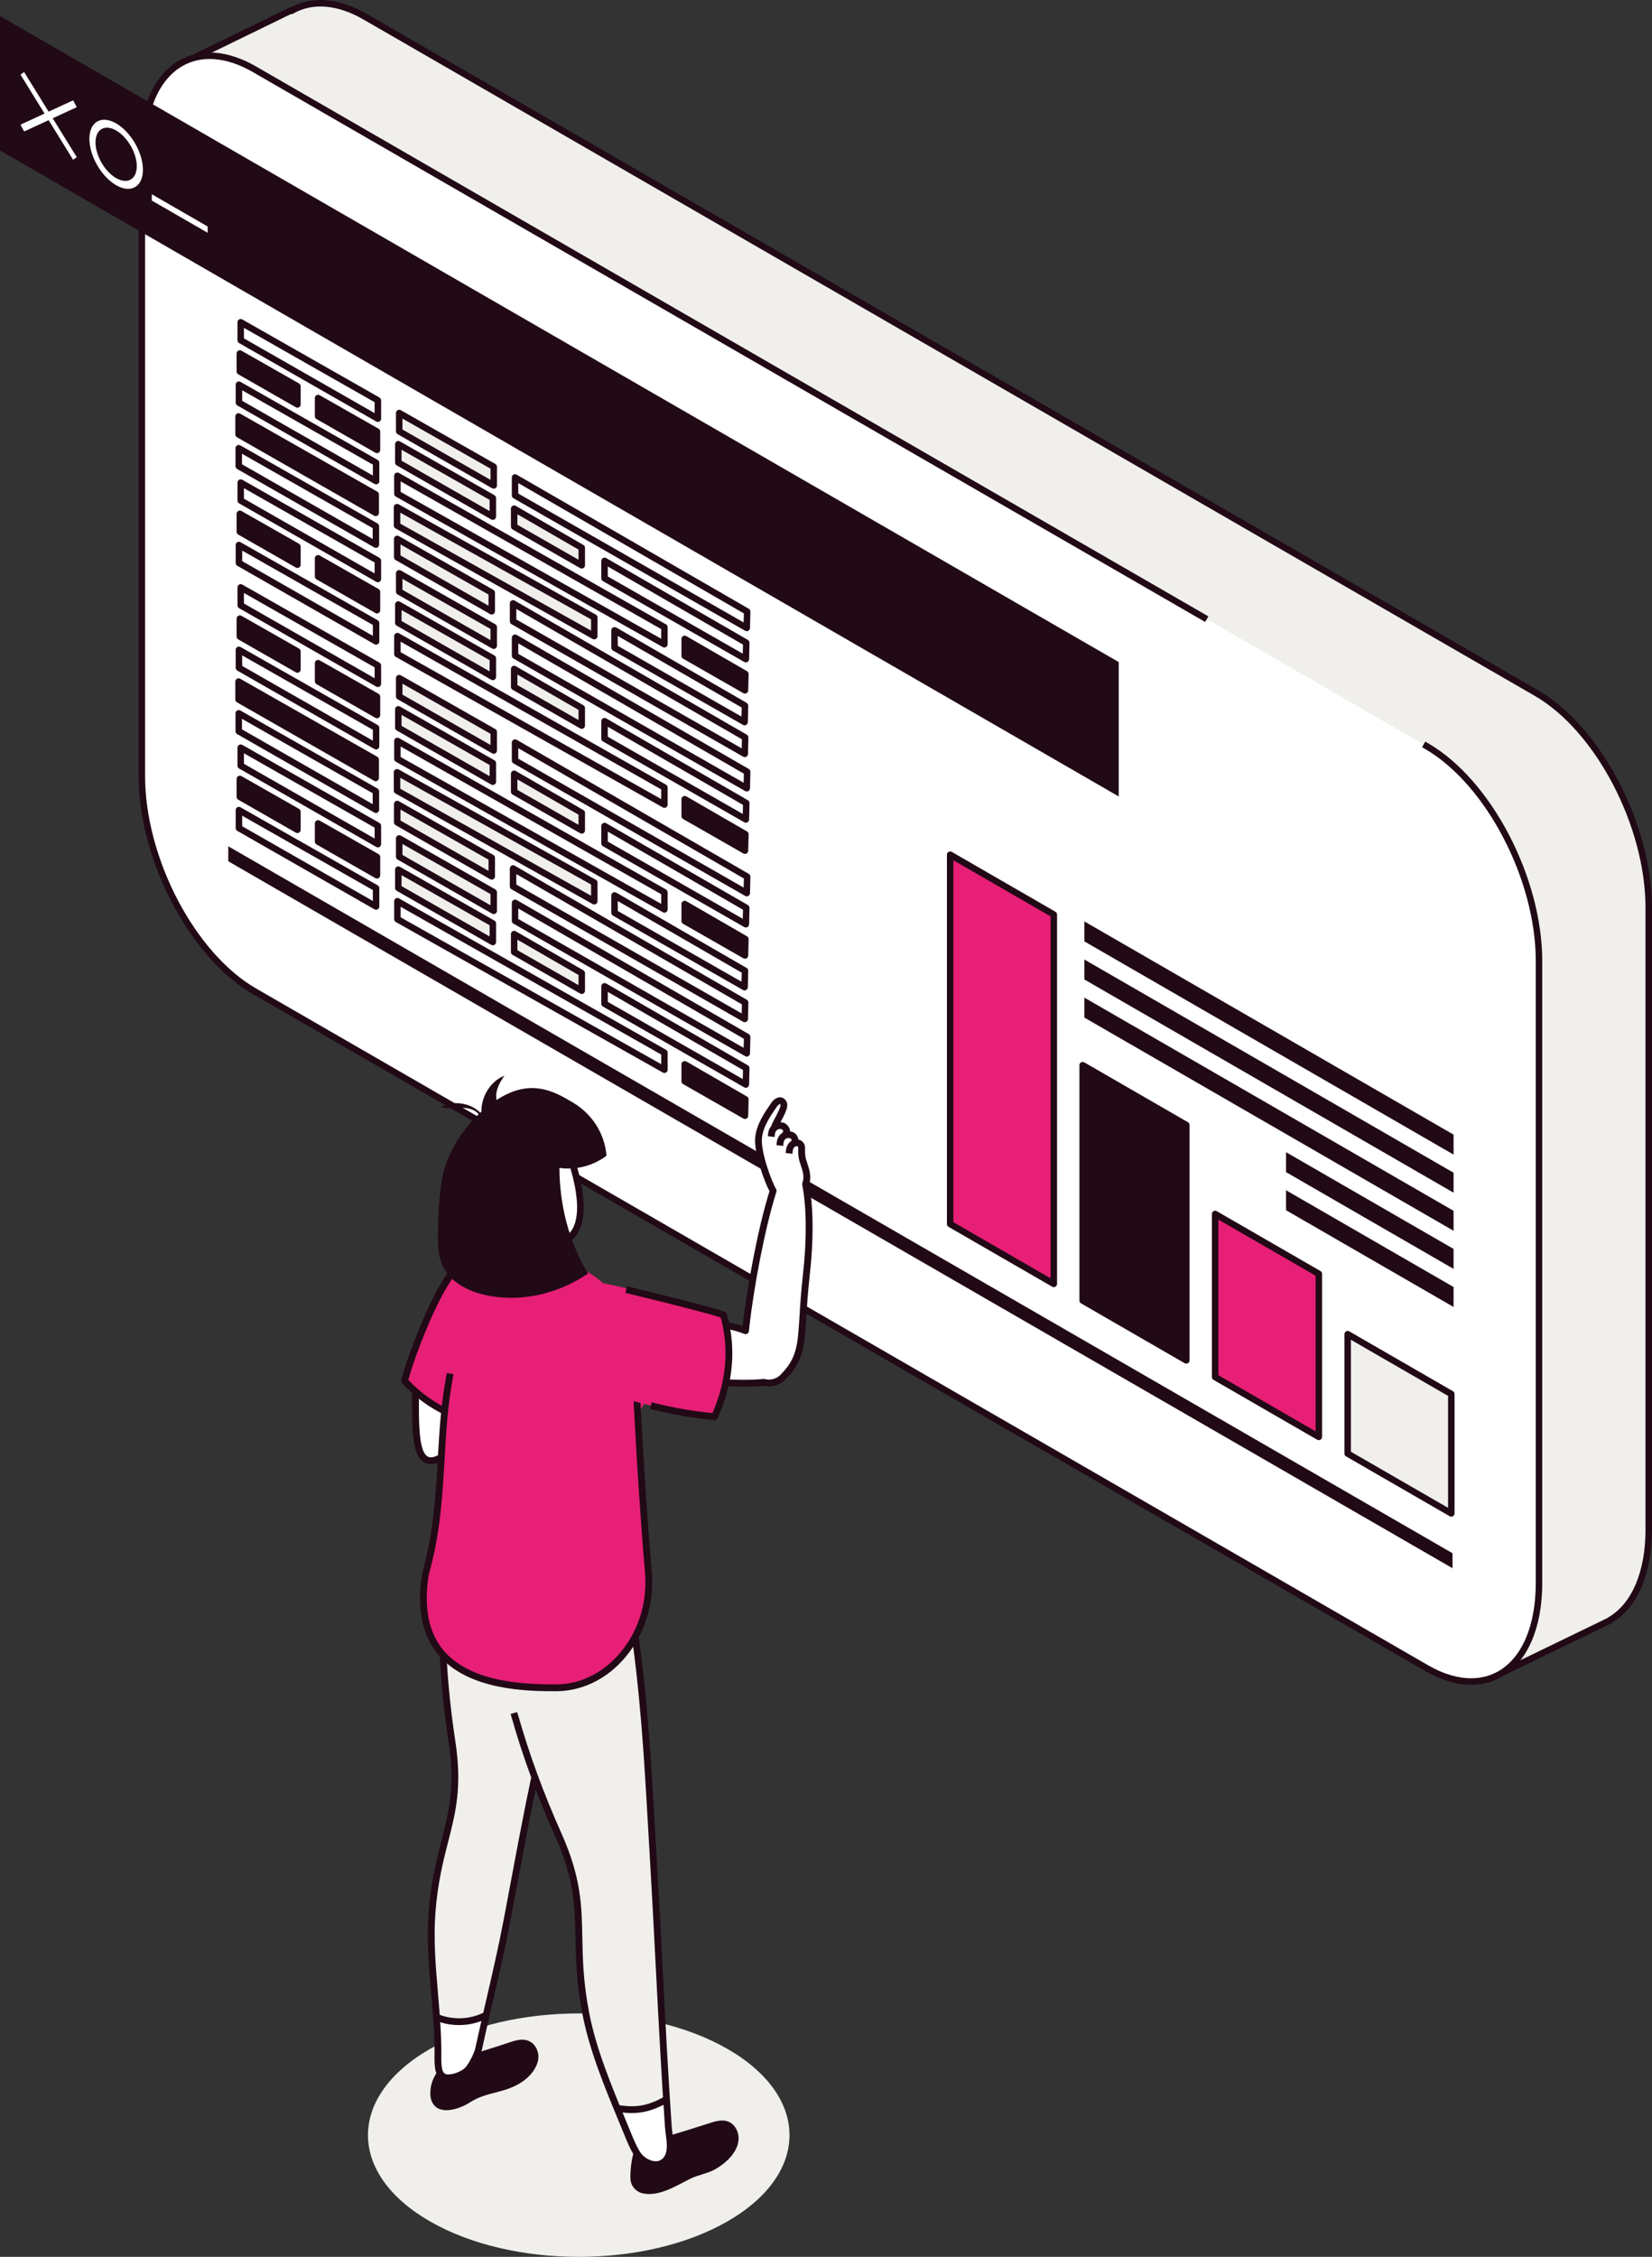 <svg xmlns="http://www.w3.org/2000/svg" id="Capa_2" viewBox="0 0 732.11 1000"><rect x="0" y="0" width="732.11" height="1000" fill="#333333" stroke="none"/><defs><style>.cls-1{fill:#e81f76;}.cls-1,.cls-2,.cls-3,.cls-4{stroke-width:0px;}.cls-2{fill:#fff;}.cls-3{fill:#f0efeb;}.cls-4{fill:#210915;}</style></defs><g id="Capa_1-2"><path class="cls-3" d="M681.29,307.29L161.86,7.4c-12.51-7.23-23.94-7.66-32.7-2.57l.11-.35-46.81,22.82,29.52,19.27v274.1c0,36.72,22.32,79.38,49.87,95.28l508.31,293.47-9.96,35.16,53.78-26.07-.1-.06c10.56-6.09,17.26-20.22,17.26-40.31v-275.56c0-36.72-22.33-79.38-49.87-95.28Z"></path><path class="cls-4" d="M681.56,305.82L162.52,6.15c-12.04-6.95-23.75-8.04-33.13-3.1-.26-.02-.53.02-.77.14l-46.77,22.8c-.46.23-.77.68-.8,1.2-.03.51.22,1.01.65,1.29l28.85,18.83v273.11c0,37.09,22.68,80.36,50.55,96.45l506.97,292.7-9.66,34.06c-.15.54.03,1.13.46,1.49.26.22.59.34.92.34.21,0,.42-.05.62-.14l53.74-26.05c.18-.09.34-.22.46-.38,11.13-6.72,17.5-21.72,17.5-41.26v-275.36c0-37.09-22.67-80.36-50.55-96.45ZM729.24,677.62c0,18.76-6.02,32.99-16.53,39.04-.11.07-.22.15-.3.25l-50.38,24.42,9.09-32.06c.18-.63-.09-1.3-.66-1.63L162.52,414.38c-27.08-15.63-49.11-57.79-49.11-93.97V46.53c0-.48-.25-.93-.65-1.2l-27.38-17.88,43.51-21.21c.32.05.67,0,.96-.17,8.6-5.01,19.7-4.1,31.23,2.57l519.04,299.67c27.08,15.63,49.11,57.79,49.11,93.97v275.36Z"></path><path class="cls-2" d="M632.16,330.56L112.73,30.67c-27.54-15.9-49.87.98-49.87,37.7v275.56c0,36.72,22.33,79.38,49.87,95.28l519.43,299.89c27.54,15.9,49.87-.98,49.87-37.7v-275.56c0-36.72-22.33-79.38-49.87-95.28Z"></path><path class="cls-4" d="M632.88,329.32l-1.24-.72-1.43,2.48,1.24.72c27.1,15.65,49.15,57.83,49.15,94.04v275.56c0,18.78-6.02,33.03-16.53,39.09-8.59,4.96-19.67,4.03-31.2-2.63L113.45,437.97c-27.11-15.65-49.15-57.83-49.15-94.04V68.37c0-18.78,6.02-33.03,16.52-39.09,8.58-4.96,19.67-4.03,31.2,2.63l420.82,242.96,1.24.72,1.43-2.48L113.45,29.43c-12.46-7.19-24.55-8.13-34.07-2.63-11.41,6.59-17.95,21.74-17.95,41.57v275.56c0,37.12,22.69,80.42,50.59,96.52l519.43,299.89c7.1,4.1,14.08,6.17,20.54,6.17,4.86,0,9.43-1.17,13.52-3.53,11.41-6.59,17.96-21.74,17.96-41.57v-275.56c0-37.12-22.69-80.42-50.59-96.52Z"></path><polygon class="cls-4" points="101.17 381.63 643.71 694.87 643.71 688.23 101.17 374.99 101.17 381.63"></polygon><polygon class="cls-1" points="421.08 542.37 467.01 568.88 467.01 405.22 421.08 378.7 421.08 542.37"></polygon><polygon class="cls-4" points="479.8 576.27 525.73 602.79 525.73 498.49 479.8 471.97 479.8 576.27"></polygon><polygon class="cls-1" points="538.52 610.17 584.45 636.69 584.45 564.44 538.52 537.91 538.52 610.17"></polygon><polygon class="cls-3" points="597.24 644.07 643.17 670.59 643.17 617.68 597.24 591.16 597.24 644.07"></polygon><path class="cls-4" d="M421.79,377.46c-.44-.25-.99-.25-1.43,0-.44.26-.72.73-.72,1.24v163.67c0,.51.27.98.72,1.24l45.93,26.52c.22.13.47.19.72.19s.5-.06.72-.19c.44-.25.72-.73.72-1.24v-163.66c0-.51-.27-.99-.72-1.24l-45.93-26.52ZM465.58,566.4l-43.07-24.86v-160.36l43.07,24.86v160.35Z"></path><path class="cls-4" d="M480.51,470.73c-.44-.25-.99-.25-1.43,0-.44.26-.72.73-.72,1.24v104.3c0,.51.27.99.72,1.24l45.93,26.52c.22.13.47.19.72.19s.5-.07.72-.19c.44-.25.72-.73.72-1.24v-104.3c0-.51-.27-.99-.72-1.24l-45.93-26.52ZM524.3,600.31l-43.07-24.86v-100.99l43.07,24.86v100.99Z"></path><path class="cls-4" d="M539.23,536.67c-.44-.26-.99-.26-1.43,0-.44.25-.72.73-.72,1.24v72.26c0,.51.27.98.72,1.24l45.93,26.52c.22.13.47.19.72.19s.5-.06.72-.19c.44-.26.72-.73.72-1.24v-72.26c0-.51-.27-.99-.72-1.24l-45.93-26.52ZM583.02,634.21l-43.07-24.86v-68.95l43.07,24.86v68.95Z"></path><path class="cls-4" d="M597.95,589.92c-.44-.25-.99-.25-1.43,0-.44.26-.72.73-.72,1.24v52.91c0,.51.27.99.72,1.24l45.93,26.52c.22.13.47.19.72.19s.5-.06.72-.19c.44-.25.72-.73.72-1.24v-52.91c0-.51-.27-.99-.72-1.24l-45.93-26.52ZM641.74,668.11l-43.07-24.86v-49.6l43.07,24.86v49.6Z"></path><polygon class="cls-4" points="480.57 417.13 644.17 511.59 644.17 502.75 480.57 408.29 480.57 417.13"></polygon><polygon class="cls-4" points="480.57 434.01 644.17 528.47 644.17 519.63 480.57 425.17 480.57 434.01"></polygon><polygon class="cls-4" points="480.57 450.89 644.17 545.35 644.17 536.51 480.57 442.05 480.57 450.89"></polygon><polygon class="cls-4" points="569.93 519.36 644.17 562.23 644.17 553.39 569.93 510.53 569.93 519.36"></polygon><polygon class="cls-4" points="569.93 536.24 644.17 579.11 644.17 570.27 569.93 527.4 569.93 536.24"></polygon><polygon class="cls-4" points="0 66.66 495.78 352.9 495.78 293.36 0 7.12 0 66.66"></polygon><polygon class="cls-2" points="9.07 55.24 10.69 58.26 34.03 47.48 32.4 44.46 9.07 55.24"></polygon><polygon class="cls-2" points="9.07 33.07 32.4 70.79 34.03 69.65 10.69 31.92 9.07 33.07"></polygon><path class="cls-2" d="M51.47,54.67c-6.54-3.78-11.86-.71-11.86,6.85s5.32,16.77,11.86,20.55c6.54,3.77,11.87.7,11.87-6.85s-5.32-16.77-11.87-20.55ZM51.47,78.92c-5.04-2.91-9.14-10.01-9.14-15.83s4.1-8.18,9.14-5.28c5.04,2.91,9.14,10.01,9.14,15.83s-4.1,8.18-9.14,5.27Z"></path><polygon class="cls-2" points="67.27 88.87 92.04 103.16 92.04 100.36 67.27 86.06 67.27 88.87"></polygon><polygon class="cls-2" points="228.25 219.52 330.94 278.24 331.12 270.97 228.25 211.56 228.25 219.52"></polygon><polygon class="cls-3" points="176.91 191.14 218.81 215.1 218.81 206.84 176.91 183 176.91 191.14"></polygon><polygon class="cls-2" points="106.68 150.77 167.47 185.53 167.47 177.39 106.68 142.8 106.68 150.77"></polygon><polygon class="cls-2" points="267.92 256.26 330.54 292.07 330.72 284.8 267.92 248.52 267.92 256.26"></polygon><polygon class="cls-3" points="227.86 233.35 257.83 250.49 257.83 242.69 227.86 225.39 227.86 233.35"></polygon><polygon class="cls-3" points="176.51 204.97 218.42 228.93 218.42 220.66 176.51 196.82 176.51 204.97"></polygon><polygon class="cls-4" points="140.96 184.43 167.07 199.36 167.07 191.22 140.96 176.36 140.96 184.43"></polygon><polygon class="cls-4" points="106.29 164.6 131.81 179.2 131.81 171.16 106.29 156.63 106.29 164.6"></polygon><polygon class="cls-4" points="303.42 290.62 330.15 305.9 330.32 298.62 303.42 283.09 303.42 290.62"></polygon><polygon class="cls-2" points="176.12 218.79 294.46 285.49 294.46 277.91 176.12 210.83 176.12 218.79"></polygon><polygon class="cls-2" points="105.89 178.43 166.68 213.19 166.68 205.05 105.89 170.46 105.89 178.43"></polygon><polygon class="cls-3" points="175.96 232.86 263.38 281.87 263.38 273.61 175.96 224.71 175.96 232.86"></polygon><polygon class="cls-4" points="105.73 192.49 166.52 227.25 166.52 219.11 105.73 184.52 105.73 192.49"></polygon><polygon class="cls-2" points="272.34 287 329.99 319.96 330.16 312.69 272.34 279.29 272.34 287"></polygon><polygon class="cls-2" points="227.38 275.31 330.06 334.03 330.24 326.75 227.38 267.34 227.38 275.31"></polygon><polygon class="cls-3" points="176.03 246.92 217.93 270.88 217.93 262.62 176.03 238.78 176.03 246.92"></polygon><polygon class="cls-2" points="105.8 206.55 166.59 241.31 166.59 233.17 105.8 198.59 105.8 206.55"></polygon><polygon class="cls-2" points="228.25 290.55 330.94 349.27 331.12 342 228.25 282.58 228.25 290.55"></polygon><polygon class="cls-3" points="176.91 262.16 218.81 286.13 218.81 277.86 176.91 254.02 176.91 262.16"></polygon><polygon class="cls-2" points="106.68 221.8 167.47 256.56 167.47 248.42 106.68 213.83 106.68 221.8"></polygon><polygon class="cls-2" points="267.92 327.29 330.54 363.1 330.72 355.82 267.92 319.55 267.92 327.29"></polygon><polygon class="cls-3" points="227.86 304.38 257.83 321.52 257.83 313.72 227.86 296.41 227.86 304.38"></polygon><polygon class="cls-3" points="176.51 275.99 218.42 299.95 218.42 291.69 176.51 267.85 176.51 275.99"></polygon><polygon class="cls-4" points="140.96 255.46 167.07 270.39 167.07 262.25 140.96 247.39 140.96 255.46"></polygon><polygon class="cls-4" points="106.29 235.63 131.81 250.22 131.81 242.18 106.29 227.66 106.29 235.63"></polygon><polygon class="cls-4" points="303.42 361.65 330.15 376.93 330.32 369.65 303.42 354.12 303.42 361.65"></polygon><polygon class="cls-2" points="176.12 289.82 294.46 356.52 294.46 348.94 176.12 281.85 176.12 289.82"></polygon><polygon class="cls-2" points="105.89 249.46 166.68 284.22 166.68 276.07 105.89 241.49 105.89 249.46"></polygon><path class="cls-4" d="M228.97,210.31c-.44-.25-.99-.25-1.43,0-.44.26-.72.73-.72,1.24v7.97c0,.51.27.99.72,1.25l102.69,58.72c.22.13.46.19.71.19s.48-.06.7-.18c.44-.25.71-.71.73-1.21l.18-7.27c.01-.53-.26-1.01-.71-1.28l-102.86-59.41ZM329.56,275.81l-99.88-57.11v-4.65l99.98,57.75-.1,4.02Z"></path><path class="cls-4" d="M219.52,205.59l-41.9-23.84c-.44-.25-.99-.25-1.43,0-.44.26-.71.73-.71,1.24v8.14c0,.51.27.99.72,1.25l41.9,23.96c.22.13.46.19.71.19s.5-.06.72-.19c.44-.26.71-.73.71-1.24v-8.26c0-.51-.28-.99-.73-1.25ZM217.38,212.63l-39.03-22.32v-4.85l39.03,22.21v4.96Z"></path><path class="cls-4" d="M168.17,176.14l-60.79-34.59c-.44-.25-.99-.25-1.43,0-.44.26-.71.73-.71,1.24v7.97c0,.51.27.99.72,1.25l60.79,34.76c.22.13.46.19.71.19s.49-.06.72-.19c.44-.26.71-.73.71-1.24v-8.14c0-.51-.28-.99-.73-1.25ZM166.03,183.06l-57.92-33.12v-4.67l57.92,32.95v4.84Z"></path><path class="cls-4" d="M268.63,247.28c-.44-.25-.99-.25-1.43,0-.44.26-.72.73-.72,1.24v7.74c0,.51.27.99.72,1.24l62.63,35.81c.22.13.46.19.71.19s.48-.06.7-.18c.44-.25.72-.71.73-1.21l.18-7.28c.01-.52-.26-1.01-.71-1.28l-62.81-36.27ZM329.17,289.64l-59.82-34.21v-4.42l59.92,34.61-.1,4.02Z"></path><path class="cls-4" d="M228.57,224.14c-.44-.25-.99-.25-1.43,0-.44.26-.72.73-.72,1.24v7.97c0,.51.27.99.72,1.24l29.97,17.14c.22.13.46.19.71.19s.49-.06.72-.19c.44-.26.71-.73.71-1.24v-7.79c0-.51-.27-.98-.72-1.24l-29.97-17.31ZM256.39,248.02l-27.1-15.5v-4.65l27.1,15.65v4.5Z"></path><path class="cls-4" d="M219.12,219.42l-41.9-23.84c-.44-.25-.99-.25-1.43,0-.44.26-.71.73-.71,1.24v8.14c0,.51.27.99.72,1.25l41.9,23.96c.22.13.46.19.71.19s.49-.06.72-.19c.44-.26.71-.73.71-1.24v-8.26c0-.51-.28-.99-.73-1.24ZM216.98,226.46l-39.03-22.32v-4.85l39.03,22.21v4.96Z"></path><path class="cls-4" d="M167.78,189.97l-26.11-14.85c-.44-.25-.99-.25-1.43,0-.44.26-.71.73-.71,1.24v8.07c0,.51.27.99.72,1.24l26.11,14.93c.22.13.46.19.71.19s.5-.06.72-.19c.44-.26.71-.73.71-1.24v-8.14c0-.51-.28-.99-.73-1.24ZM165.64,196.89l-23.24-13.29v-4.77l23.24,13.22v4.84Z"></path><path class="cls-4" d="M132.52,169.91l-25.52-14.52c-.44-.25-.99-.25-1.43,0-.44.26-.71.73-.71,1.24v7.97c0,.51.27.99.72,1.25l25.52,14.6c.22.13.46.19.71.19s.49-.06.72-.19c.44-.26.71-.73.71-1.24v-8.04c0-.51-.28-.99-.73-1.25ZM130.38,176.73l-22.66-12.96v-4.67l22.66,12.89v4.74Z"></path><path class="cls-4" d="M304.14,281.85c-.44-.25-.99-.25-1.43,0-.44.26-.71.73-.71,1.24v7.53c0,.51.27.99.72,1.24l26.72,15.28c.22.13.46.19.71.19s.48-.06.7-.18c.44-.25.71-.71.73-1.21l.18-7.27c.01-.53-.26-1.01-.72-1.28l-26.9-15.54ZM328.77,303.46l-23.91-13.68v-4.22l24.01,13.87-.1,4.02Z"></path><path class="cls-4" d="M295.16,276.66l-118.34-67.08c-.44-.25-.99-.25-1.43,0-.44.26-.71.73-.71,1.24v7.97c0,.52.28,1,.73,1.25l118.34,66.7c.22.12.46.18.7.18s.5-.07.72-.2c.44-.26.71-.73.71-1.24v-7.58c0-.52-.28-.99-.73-1.25ZM293.02,283.04l-115.47-65.08v-4.67l115.47,65.46v4.29Z"></path><path class="cls-4" d="M167.38,203.8l-60.79-34.59c-.44-.25-.99-.25-1.43,0-.44.26-.71.73-.71,1.24v7.97c0,.51.27.99.72,1.24l60.79,34.76c.22.13.46.19.71.19s.5-.06.72-.19c.44-.26.71-.73.71-1.24v-8.14c0-.51-.28-.99-.73-1.24ZM165.24,210.72l-57.92-33.12v-4.67l57.92,32.95v4.84Z"></path><path class="cls-4" d="M264.07,272.36l-87.42-48.9c-.45-.25-.99-.24-1.43.02-.44.26-.71.73-.71,1.24v8.14c0,.52.28,1,.73,1.25l87.42,49.02c.22.12.46.18.7.18s.5-.07.73-.2c.44-.26.71-.73.71-1.24v-8.26c0-.52-.28-1-.73-1.25ZM261.94,279.43l-84.55-47.41v-4.86l84.55,47.29v4.97Z"></path><path class="cls-4" d="M167.22,217.86l-60.79-34.58c-.44-.25-.99-.25-1.43,0-.44.26-.71.73-.71,1.24v7.97c0,.51.27.99.72,1.24l60.79,34.76c.22.13.46.19.71.19s.5-.07.72-.19c.44-.26.71-.73.71-1.24v-8.14c0-.52-.28-.99-.73-1.25ZM165.08,224.78l-57.92-33.12v-4.67l57.92,32.95v4.84Z"></path><path class="cls-4" d="M273.06,278.05c-.44-.25-.99-.25-1.43,0-.44.26-.72.73-.72,1.24v7.71c0,.51.27.99.72,1.24l57.64,32.96c.22.13.46.19.71.19s.48-.06.7-.19c.44-.25.71-.71.73-1.21l.18-7.28c.01-.53-.26-1.01-.71-1.28l-57.82-33.4ZM328.61,317.53l-54.84-31.36v-4.39l54.93,31.73-.1,4.02Z"></path><path class="cls-4" d="M228.09,266.1c-.44-.25-.99-.25-1.43,0-.44.26-.72.73-.72,1.24v7.97c0,.51.27.99.72,1.25l102.68,58.72c.22.13.47.19.71.19s.49-.06.7-.18c.44-.25.71-.71.73-1.21l.18-7.27c.01-.52-.26-1.01-.72-1.28l-102.86-59.41ZM328.69,331.59l-99.88-57.11v-4.65l99.98,57.74-.1,4.02Z"></path><path class="cls-4" d="M218.64,261.37l-41.9-23.84c-.44-.25-.99-.25-1.43,0-.44.26-.71.73-.71,1.24v8.14c0,.51.27.99.72,1.24l41.9,23.96c.22.13.47.19.71.19s.5-.06.72-.19c.44-.26.71-.73.71-1.24v-8.26c0-.51-.28-.99-.73-1.25ZM216.5,268.41l-39.03-22.32v-4.85l39.03,22.21v4.96Z"></path><path class="cls-4" d="M167.3,231.93l-60.79-34.58c-.44-.25-.99-.25-1.43,0-.44.26-.71.73-.71,1.24v7.97c0,.51.27.99.72,1.24l60.79,34.76c.22.13.46.19.71.19s.5-.06.72-.19c.44-.26.71-.73.71-1.24v-8.14c0-.51-.27-.99-.72-1.25ZM165.16,238.84l-57.92-33.12v-4.67l57.92,32.96v4.84Z"></path><path class="cls-4" d="M228.97,281.34c-.44-.25-.99-.25-1.43,0-.44.26-.72.73-.72,1.24v7.97c0,.51.27.99.72,1.24l102.69,58.72c.22.13.46.19.71.19s.48-.06.7-.19c.44-.25.71-.71.73-1.21l.18-7.28c.01-.52-.26-1.01-.71-1.28l-102.86-59.41ZM329.56,346.84l-99.88-57.12v-4.65l99.98,57.74-.1,4.02Z"></path><path class="cls-4" d="M219.52,276.62l-41.9-23.84c-.44-.25-.99-.25-1.43,0-.44.26-.71.73-.71,1.24v8.14c0,.51.27.99.72,1.24l41.9,23.96c.22.13.46.19.71.19s.5-.06.72-.19c.44-.26.71-.73.71-1.24v-8.26c0-.52-.28-.99-.73-1.25ZM217.38,283.66l-39.03-22.32v-4.85l39.03,22.21v4.96Z"></path><path class="cls-4" d="M168.17,247.17l-60.79-34.58c-.44-.25-.99-.25-1.43,0-.44.26-.71.73-.71,1.24v7.97c0,.51.27.99.72,1.24l60.79,34.76c.22.13.46.19.71.19s.49-.07.72-.19c.44-.26.71-.73.71-1.24v-8.14c0-.52-.28-.99-.73-1.25ZM166.03,254.09l-57.92-33.12v-4.67l57.92,32.95v4.84Z"></path><path class="cls-4" d="M268.63,318.31c-.44-.25-.99-.25-1.43,0-.44.26-.72.73-.72,1.24v7.74c0,.51.27.99.72,1.24l62.63,35.81c.22.13.46.19.71.19s.48-.06.7-.19c.44-.25.72-.71.73-1.21l.18-7.27c.01-.52-.26-1.01-.71-1.28l-62.81-36.27ZM329.17,360.66l-59.82-34.21v-4.42l59.92,34.61-.1,4.02Z"></path><path class="cls-4" d="M228.57,295.17c-.44-.25-.99-.25-1.43,0-.44.26-.72.73-.72,1.24v7.97c0,.51.27.99.72,1.24l29.97,17.14c.22.13.46.19.71.19s.49-.06.72-.19c.44-.26.71-.73.71-1.24v-7.79c0-.51-.27-.98-.72-1.24l-29.97-17.31ZM256.39,319.05l-27.1-15.5v-4.65l27.1,15.65v4.5Z"></path><path class="cls-4" d="M219.12,290.45l-41.9-23.84c-.44-.25-.99-.25-1.43,0-.44.26-.71.73-.71,1.24v8.14c0,.51.27.99.72,1.24l41.9,23.96c.22.13.46.19.71.19s.49-.06.72-.19c.44-.26.71-.73.71-1.24v-8.26c0-.52-.28-.99-.73-1.25ZM216.98,297.48l-39.03-22.32v-4.85l39.03,22.21v4.96Z"></path><path class="cls-4" d="M167.78,261l-26.11-14.86c-.44-.25-.99-.25-1.43,0-.44.26-.71.73-.71,1.24v8.07c0,.51.27.99.72,1.25l26.11,14.93c.22.13.46.19.71.19s.5-.07.72-.19c.44-.26.71-.73.71-1.24v-8.14c0-.52-.28-.99-.73-1.25ZM165.64,267.92l-23.24-13.29v-4.77l23.24,13.22v4.84Z"></path><path class="cls-4" d="M132.52,240.94l-25.52-14.52c-.44-.25-.99-.25-1.43,0-.44.26-.71.73-.71,1.24v7.97c0,.51.27.99.72,1.24l25.52,14.6c.22.13.46.19.71.19s.49-.06.72-.19c.44-.26.71-.73.71-1.24v-8.04c0-.51-.28-.99-.73-1.25ZM130.38,247.75l-22.66-12.96v-4.67l22.66,12.89v4.74Z"></path><path class="cls-4" d="M304.14,352.88c-.44-.26-.99-.26-1.43,0-.44.26-.71.73-.71,1.24v7.53c0,.51.27.99.72,1.24l26.72,15.28c.22.13.46.19.71.19s.48-.06.7-.19c.44-.25.71-.71.73-1.21l.18-7.28c.01-.53-.26-1.01-.72-1.28l-26.9-15.54ZM328.77,374.49l-23.91-13.68v-4.22l24.01,13.87-.1,4.02Z"></path><path class="cls-4" d="M295.16,347.69l-118.34-67.08c-.44-.25-.99-.25-1.43,0-.44.26-.71.73-.71,1.24v7.97c0,.52.28.99.73,1.25l118.34,66.7c.22.12.46.19.7.19s.5-.07.72-.2c.44-.26.71-.73.71-1.24v-7.58c0-.52-.28-.99-.73-1.25ZM293.02,354.07l-115.47-65.08v-4.67l115.47,65.46v4.29Z"></path><path class="cls-4" d="M167.38,274.83l-60.79-34.58c-.44-.25-.99-.25-1.43,0-.44.26-.71.73-.71,1.24v7.97c0,.51.27.99.72,1.24l60.79,34.76c.22.13.46.19.71.19s.5-.07.72-.19c.44-.26.71-.73.71-1.24v-8.14c0-.52-.28-.99-.73-1.25ZM165.24,281.75l-57.92-33.12v-4.67l57.92,32.95v4.84Z"></path><polygon class="cls-2" points="228.25 336.99 330.94 395.71 331.12 388.44 228.25 329.03 228.25 336.99"></polygon><polygon class="cls-3" points="176.91 308.61 218.81 332.57 218.81 324.31 176.91 300.47 176.91 308.61"></polygon><polygon class="cls-2" points="106.68 268.24 167.47 303 167.47 294.86 106.68 260.27 106.68 268.24"></polygon><polygon class="cls-2" points="267.92 373.73 330.54 409.54 330.72 402.27 267.92 365.99 267.92 373.73"></polygon><polygon class="cls-3" points="227.86 350.82 257.83 367.96 257.83 360.16 227.86 342.86 227.86 350.82"></polygon><polygon class="cls-3" points="176.51 322.44 218.42 346.4 218.42 338.13 176.51 314.29 176.51 322.44"></polygon><polygon class="cls-4" points="140.96 301.9 167.07 316.83 167.07 308.69 140.96 293.83 140.96 301.9"></polygon><polygon class="cls-4" points="106.29 282.07 131.81 296.67 131.81 288.63 106.29 274.1 106.29 282.07"></polygon><polygon class="cls-4" points="303.42 408.09 330.15 423.37 330.32 416.1 303.42 400.56 303.42 408.09"></polygon><polygon class="cls-2" points="176.12 336.26 294.46 402.96 294.46 395.38 176.12 328.3 176.12 336.26"></polygon><polygon class="cls-2" points="105.89 295.9 166.68 330.66 166.68 322.52 105.89 287.93 105.89 295.9"></polygon><polygon class="cls-3" points="175.96 350.33 263.38 399.34 263.38 391.08 175.96 342.19 175.96 350.33"></polygon><polygon class="cls-4" points="105.73 309.96 166.52 344.72 166.52 336.58 105.73 301.99 105.73 309.96"></polygon><polygon class="cls-2" points="272.34 404.47 329.99 437.43 330.16 430.16 272.34 396.76 272.34 404.47"></polygon><polygon class="cls-2" points="227.38 392.78 330.06 451.5 330.24 444.22 227.38 384.81 227.38 392.78"></polygon><polygon class="cls-3" points="176.03 364.39 217.93 388.35 217.93 380.09 176.03 356.25 176.03 364.39"></polygon><polygon class="cls-2" points="105.8 324.02 166.59 358.78 166.59 350.64 105.8 316.06 105.8 324.02"></polygon><polygon class="cls-2" points="228.25 408.02 330.94 466.74 331.12 459.47 228.25 400.05 228.25 408.02"></polygon><polygon class="cls-3" points="176.91 379.64 218.81 403.6 218.81 395.33 176.91 371.49 176.91 379.64"></polygon><polygon class="cls-2" points="106.68 339.27 167.47 374.03 167.47 365.89 106.68 331.3 106.68 339.27"></polygon><polygon class="cls-2" points="267.92 444.76 330.54 480.57 330.72 473.3 267.92 437.02 267.92 444.76"></polygon><polygon class="cls-3" points="227.86 421.85 257.83 438.99 257.83 431.19 227.86 413.88 227.86 421.85"></polygon><polygon class="cls-3" points="176.51 393.47 218.42 417.43 218.42 409.16 176.51 385.32 176.51 393.47"></polygon><polygon class="cls-4" points="140.96 372.93 167.07 387.86 167.07 379.72 140.96 364.86 140.96 372.93"></polygon><polygon class="cls-4" points="106.29 353.1 131.81 367.7 131.81 359.66 106.29 345.13 106.29 353.1"></polygon><polygon class="cls-4" points="303.42 479.12 330.15 494.4 330.32 487.12 303.42 471.59 303.42 479.12"></polygon><polygon class="cls-2" points="176.12 407.29 294.46 473.99 294.46 466.41 176.12 399.33 176.12 407.29"></polygon><polygon class="cls-2" points="105.89 366.93 166.68 401.69 166.68 393.54 105.89 358.96 105.89 366.93"></polygon><path class="cls-4" d="M228.97,327.79c-.44-.25-.99-.25-1.43,0-.44.26-.72.73-.72,1.24v7.97c0,.51.27.99.72,1.25l102.69,58.72c.22.13.46.19.71.19s.48-.06.7-.18c.44-.25.71-.71.73-1.21l.18-7.28c.01-.52-.26-1.01-.71-1.28l-102.86-59.41ZM329.56,393.28l-99.88-57.12v-4.65l99.98,57.74-.1,4.02Z"></path><path class="cls-4" d="M219.52,323.06l-41.9-23.84c-.44-.25-.99-.25-1.43,0-.44.26-.71.73-.71,1.24v8.14c0,.51.27.99.72,1.24l41.9,23.96c.22.13.46.19.71.19s.5-.06.72-.19c.44-.26.71-.73.71-1.24v-8.26c0-.52-.28-.99-.73-1.25ZM217.38,330.1l-39.03-22.32v-4.85l39.03,22.21v4.96Z"></path><path class="cls-4" d="M168.17,293.61l-60.79-34.58c-.44-.25-.99-.25-1.43,0-.44.26-.71.73-.71,1.24v7.97c0,.51.27.99.72,1.24l60.79,34.76c.22.13.46.19.71.19s.49-.06.72-.19c.44-.26.71-.73.71-1.24v-8.14c0-.52-.28-.99-.73-1.25ZM166.03,300.53l-57.92-33.12v-4.67l57.92,32.96v4.84Z"></path><path class="cls-4" d="M268.63,364.75c-.44-.25-.99-.25-1.43,0-.44.26-.72.73-.72,1.24v7.74c0,.51.27.99.72,1.24l62.63,35.81c.22.13.46.19.71.19s.48-.06.7-.18c.44-.25.72-.71.73-1.21l.18-7.27c.01-.52-.26-1.01-.71-1.28l-62.81-36.27ZM329.17,407.11l-59.82-34.21v-4.42l59.92,34.61-.1,4.02Z"></path><path class="cls-4" d="M228.57,341.61c-.44-.25-.99-.25-1.43,0-.44.26-.72.73-.72,1.24v7.97c0,.51.27.99.72,1.24l29.97,17.14c.22.13.46.19.71.19s.49-.07.72-.19c.44-.26.71-.73.71-1.24v-7.79c0-.51-.27-.98-.72-1.24l-29.97-17.31ZM256.39,365.49l-27.1-15.5v-4.65l27.1,15.65v4.5Z"></path><path class="cls-4" d="M219.12,336.89l-41.9-23.84c-.44-.25-.99-.25-1.43,0-.44.26-.71.73-.71,1.24v8.14c0,.51.27.99.72,1.24l41.9,23.96c.22.13.46.19.71.19s.49-.06.72-.19c.44-.26.71-.73.71-1.24v-8.26c0-.52-.28-.99-.73-1.25ZM216.98,343.93l-39.03-22.32v-4.85l39.03,22.21v4.96Z"></path><path class="cls-4" d="M167.78,307.44l-26.11-14.85c-.44-.25-.99-.25-1.43,0-.44.26-.71.73-.71,1.24v8.07c0,.51.27.99.72,1.24l26.11,14.93c.22.13.46.19.71.19s.5-.06.72-.19c.44-.26.71-.73.71-1.24v-8.14c0-.52-.28-.99-.73-1.25ZM165.64,314.36l-23.24-13.29v-4.77l23.24,13.23v4.84Z"></path><path class="cls-4" d="M132.52,287.38l-25.52-14.52c-.44-.25-.99-.25-1.43,0-.44.26-.71.73-.71,1.24v7.97c0,.51.27.99.72,1.24l25.52,14.6c.22.13.46.19.71.19s.49-.07.72-.19c.44-.26.71-.73.71-1.24v-8.04c0-.51-.28-.99-.73-1.25ZM130.38,294.2l-22.66-12.96v-4.67l22.66,12.89v4.74Z"></path><path class="cls-4" d="M304.14,399.32c-.44-.25-.99-.25-1.43,0-.44.26-.71.73-.71,1.24v7.53c0,.51.27.99.72,1.24l26.72,15.28c.22.13.46.19.71.19s.48-.06.7-.18c.44-.25.71-.71.73-1.21l.18-7.27c.01-.52-.26-1.01-.72-1.28l-26.9-15.54ZM328.77,420.93l-23.91-13.68v-4.22l24.01,13.87-.1,4.02Z"></path><path class="cls-4" d="M295.16,394.13l-118.34-67.08c-.44-.25-.99-.25-1.43,0-.44.26-.71.73-.71,1.24v7.97c0,.52.28,1,.73,1.25l118.34,66.7c.22.12.46.19.7.19s.5-.07.72-.2c.44-.26.71-.73.71-1.24v-7.58c0-.52-.28-.99-.73-1.25ZM293.02,400.51l-115.47-65.08v-4.67l115.47,65.46v4.29Z"></path><path class="cls-4" d="M167.38,321.27l-60.79-34.58c-.44-.25-.99-.25-1.43,0-.44.26-.71.73-.71,1.24v7.97c0,.51.27.99.72,1.24l60.79,34.76c.22.13.46.19.71.19s.5-.06.72-.19c.44-.26.71-.73.71-1.24v-8.14c0-.51-.28-.99-.73-1.25ZM165.24,328.19l-57.92-33.12v-4.67l57.92,32.96v4.84Z"></path><path class="cls-4" d="M264.07,389.83l-87.42-48.9c-.45-.25-.99-.24-1.43.01-.44.26-.71.73-.71,1.24v8.14c0,.52.28,1,.73,1.25l87.42,49.02c.22.12.46.18.7.18s.5-.07.73-.2c.44-.26.71-.73.71-1.24v-8.26c0-.52-.28-1-.73-1.25ZM261.94,396.9l-84.55-47.41v-4.86l84.55,47.29v4.97Z"></path><path class="cls-4" d="M167.22,335.33l-60.79-34.59c-.44-.25-.99-.25-1.43,0-.44.26-.71.73-.71,1.24v7.97c0,.51.27.99.72,1.25l60.79,34.76c.22.13.46.19.71.19s.5-.06.72-.19c.44-.26.71-.73.71-1.24v-8.14c0-.51-.28-.99-.73-1.25ZM165.08,342.25l-57.92-33.12v-4.67l57.92,32.95v4.84Z"></path><path class="cls-4" d="M273.06,395.52c-.44-.25-.99-.25-1.43,0-.44.26-.72.73-.72,1.24v7.71c0,.51.27.99.72,1.24l57.64,32.96c.22.13.46.19.71.19s.48-.06.7-.19c.44-.25.71-.71.73-1.21l.18-7.28c.01-.53-.26-1.01-.71-1.28l-57.82-33.4ZM328.61,435l-54.84-31.36v-4.39l54.93,31.73-.1,4.02Z"></path><path class="cls-4" d="M228.09,383.57c-.44-.25-.99-.25-1.43,0-.44.26-.72.73-.72,1.24v7.97c0,.51.27.99.72,1.24l102.68,58.72c.22.13.47.19.71.19s.49-.06.7-.18c.44-.25.71-.71.73-1.21l.18-7.28c.01-.52-.26-1.01-.72-1.28l-102.86-59.41ZM328.69,449.06l-99.88-57.12v-4.65l99.98,57.74-.1,4.02Z"></path><path class="cls-4" d="M218.64,378.84l-41.9-23.84c-.44-.25-.99-.25-1.43,0-.44.26-.71.73-.71,1.24v8.14c0,.51.27.99.72,1.24l41.9,23.96c.22.13.47.19.71.19s.5-.06.72-.19c.44-.26.71-.73.71-1.24v-8.26c0-.52-.28-.99-.73-1.25ZM216.5,385.88l-39.03-22.32v-4.85l39.03,22.21v4.96Z"></path><path class="cls-4" d="M167.3,349.4l-60.79-34.58c-.44-.25-.99-.25-1.43,0-.44.26-.71.73-.71,1.24v7.97c0,.51.27.99.72,1.24l60.79,34.76c.22.13.46.19.71.19s.5-.06.72-.19c.44-.26.71-.73.71-1.24v-8.14c0-.52-.27-.99-.72-1.25ZM165.16,356.31l-57.92-33.12v-4.67l57.92,32.95v4.84Z"></path><path class="cls-4" d="M228.97,398.81c-.44-.25-.99-.25-1.43,0-.44.26-.72.73-.72,1.24v7.97c0,.51.27.99.72,1.24l102.69,58.72c.22.13.46.19.71.19s.48-.06.7-.19c.44-.25.71-.71.73-1.21l.18-7.28c.01-.53-.26-1.01-.71-1.28l-102.86-59.41ZM329.56,464.31l-99.88-57.12v-4.65l99.98,57.74-.1,4.02Z"></path><path class="cls-4" d="M219.52,394.09l-41.9-23.84c-.44-.25-.99-.25-1.43,0-.44.26-.71.73-.71,1.24v8.14c0,.51.27.99.72,1.24l41.9,23.96c.22.13.46.19.71.19s.5-.07.72-.19c.44-.26.71-.73.71-1.24v-8.26c0-.51-.28-.99-.73-1.24ZM217.38,401.13l-39.03-22.32v-4.85l39.03,22.21v4.96Z"></path><path class="cls-4" d="M168.17,364.64l-60.79-34.58c-.44-.25-.99-.25-1.43,0-.44.26-.71.73-.71,1.24v7.97c0,.51.27.99.72,1.25l60.79,34.76c.22.13.46.19.71.19s.49-.06.72-.19c.44-.26.71-.73.71-1.24v-8.14c0-.51-.28-.99-.73-1.24ZM166.03,371.56l-57.92-33.12v-4.67l57.92,32.95v4.84Z"></path><path class="cls-4" d="M268.63,435.78c-.44-.25-.99-.25-1.43,0-.44.26-.72.73-.72,1.24v7.74c0,.51.27.99.72,1.24l62.63,35.81c.22.13.46.19.71.19s.48-.06.7-.19c.44-.25.72-.71.73-1.21l.18-7.27c.01-.52-.26-1.01-.71-1.28l-62.81-36.27ZM329.17,478.13l-59.82-34.21v-4.42l59.92,34.61-.1,4.02Z"></path><path class="cls-4" d="M228.57,412.64c-.44-.25-.99-.25-1.43,0-.44.26-.72.73-.72,1.24v7.97c0,.51.27.99.72,1.24l29.97,17.14c.22.13.46.19.71.19s.49-.06.72-.19c.44-.26.71-.73.71-1.24v-7.8c0-.51-.27-.99-.72-1.24l-29.97-17.31ZM256.39,436.52l-27.1-15.5v-4.65l27.1,15.65v4.5Z"></path><path class="cls-4" d="M219.12,407.92l-41.9-23.84c-.44-.25-.99-.25-1.43,0-.44.26-.71.73-.71,1.24v8.14c0,.51.27.99.72,1.24l41.9,23.96c.22.13.46.19.71.19s.49-.06.72-.19c.44-.26.71-.73.71-1.24v-8.26c0-.51-.28-.99-.73-1.24ZM216.98,414.95l-39.03-22.32v-4.85l39.03,22.21v4.96Z"></path><path class="cls-4" d="M167.78,378.47l-26.11-14.86c-.44-.25-.99-.25-1.43,0-.44.26-.71.73-.71,1.24v8.07c0,.51.27.99.72,1.24l26.11,14.93c.22.13.46.19.71.19s.5-.07.72-.19c.44-.26.71-.73.71-1.24v-8.14c0-.51-.28-.99-.73-1.24ZM165.64,385.39l-23.24-13.29v-4.77l23.24,13.22v4.84Z"></path><path class="cls-4" d="M132.52,358.41l-25.52-14.52c-.44-.25-.99-.25-1.43,0-.44.26-.71.73-.71,1.24v7.97c0,.51.27.99.72,1.24l25.52,14.6c.22.13.46.19.71.19s.49-.06.72-.19c.44-.26.71-.73.71-1.24v-8.04c0-.52-.28-.99-.73-1.25ZM130.38,365.23l-22.66-12.96v-4.67l22.66,12.89v4.74Z"></path><path class="cls-4" d="M304.14,470.34c-.44-.25-.99-.25-1.43,0-.44.26-.71.73-.71,1.24v7.53c0,.51.27.99.72,1.24l26.72,15.28c.22.13.46.19.71.19s.48-.06.7-.19c.44-.25.71-.71.73-1.21l.18-7.27c.01-.53-.26-1.01-.72-1.28l-26.9-15.54ZM328.77,491.96l-23.91-13.68v-4.22l24.01,13.87-.1,4.02Z"></path><path class="cls-4" d="M295.16,465.16l-118.34-67.08c-.44-.25-.99-.25-1.43,0-.44.26-.71.73-.71,1.24v7.97c0,.52.28.99.73,1.25l118.34,66.7c.22.12.46.19.7.19s.5-.07.72-.2c.44-.26.71-.73.71-1.24v-7.58c0-.52-.28-.99-.73-1.25ZM293.02,471.54l-115.47-65.08v-4.67l115.47,65.46v4.29Z"></path><path class="cls-4" d="M167.38,392.3l-60.79-34.59c-.44-.25-.99-.25-1.43,0-.44.26-.71.73-.71,1.24v7.97c0,.51.27.99.72,1.24l60.79,34.76c.22.13.46.19.71.19s.5-.07.72-.19c.44-.26.71-.73.71-1.24v-8.14c0-.51-.28-.99-.73-1.25ZM165.24,399.22l-57.92-33.12v-4.67l57.92,32.95v4.84Z"></path><path class="cls-1" d="M243.7,560.16c4.01-.14,5.31-4.31,8.63-1.93,5.01,3.61,5.24,3.49,10.41,6.84,7.31,4.75,20.61,19.17,24.37,27.36,4.64,10.12,3.01,22.82-3.12,31.99-6.13,9.17-16.28,14.84-26.77,16.3-10.49,1.45-21.25-1.07-30.8-5.91-5.36-2.72-10.52-6.26-14.1-11.31-3.78-5.34-5.56-12.05-5.99-18.72-.75-11.82,2.79-24.07,10.39-32.74,7.13-8.12,16.77-11.52,26.99-11.89Z"></path><path class="cls-2" d="M197.48,577.36c7.18.06,12.87,16.21,12.7,36.07-.17,19.86-12.1,33.87-19.28,33.8-7.18-.06-6.9-14.16-6.73-34.02.17-19.86,6.13-35.91,13.31-35.84Z"></path><path class="cls-4" d="M182.66,614.51c-.08,9.58-.15,17.86.69,23.74.64,4.48,2.12,10.44,7.54,10.48h.06c4.25,0,9.4-3.86,13.48-10.11,4.6-7.05,7.18-15.99,7.26-25.18.18-21.36-5.92-37.51-14.19-37.58h-.05c-4.13,0-7.91,4.06-10.65,11.43-2.57,6.93-4.04,16.13-4.12,25.9v1.32ZM185.67,614.53v-1.31c.09-9.43,1.49-18.27,3.94-24.88,2.2-5.94,5.13-9.47,7.84-9.47h.03c5.44.05,11.38,14.25,11.21,34.55-.08,8.62-2.48,16.99-6.77,23.56-3.95,6.05-8.34,8.75-10.96,8.75h-.03c-1.48-.01-3.58-.85-4.59-7.9-.81-5.66-.74-13.84-.66-23.3Z"></path><path class="cls-1" d="M227.01,552.98c26.02,6.46,13.42,31.4,2.49,59.41-2.65,6.8-5.78,13.02-9.16,18.53-16.01-.18-30.68-7.76-41.06-19.09,1.47-5.33,3.35-10.93,5.65-16.84,10.93-28.01,21.61-47.1,42.08-42.02Z"></path><path class="cls-4" d="M177.83,611.43c-.14.5-.01,1.04.34,1.42,11.24,12.27,26.61,19.41,42.15,19.58h.02c.52,0,1.01-.27,1.28-.71,3.56-5.8,6.68-12.12,9.28-18.78.93-2.38,1.86-4.73,2.79-7.05,7.27-18.22,13.55-33.96,8.17-44.46-2.5-4.87-7.24-8.11-14.49-9.91-22.79-5.67-33.75,17.07-43.84,42.93-2.28,5.85-4.2,11.56-5.7,16.98ZM180.95,611.42c1.44-5.08,3.25-10.43,5.38-15.88,10.22-26.18,19.47-41.88,34.35-41.88,1.89,0,3.88.26,5.97.78,6.36,1.58,10.46,4.31,12.54,8.37,4.76,9.29-1.57,25.17-8.28,41.97-.93,2.33-1.87,4.69-2.8,7.07-2.42,6.21-5.31,12.11-8.59,17.56-14.17-.4-28.13-6.91-38.55-17.98Z"></path><path class="cls-3" d="M190.43,907.94c36.47-21.06,95.61-21.06,132.09,0,36.48,21.06,36.48,55.21,0,76.27-36.48,21.06-95.62,21.06-132.09,0-36.48-21.06-36.48-55.2,0-76.27Z"></path><path class="cls-4" d="M314.39,940.77c2.63-.86,5.5-1.71,8.12-.79,2.98,1.04,4.82,4.31,4.81,7.46-.02,5.87-5.28,10.72-9.97,13.52-3.63,2.17-7.74,2.58-11.45,4.43-6.39,3.19-13.82,7.99-20.97,6.49-3.14-.66-5.48-3.4-5.54-6.61-.09-4.85.66-9.7,2.23-14.28,10.62-3.44,22.15-6.77,32.77-10.21Z"></path><path class="cls-4" d="M201.03,912.85c8.22-2.62,16.71-5.2,24.69-7.85,2.62-.88,5.49-1.75,8.11-.85,3.53,1.21,5.33,5.24,4.61,8.76-.79,3.93-3.76,7.3-6.99,9.5-3.26,2.22-7.05,3.53-10.87,4.51-4.44,1.14-8.53,2.13-12.4,4.68-3.53,2.33-10.21,4.78-14.29,2.49-2.06-1.16-3.1-3.63-3.18-5.99-.03-.95.02-1.88.15-2.81.82-5.64,4.62-10.67,10.17-12.43Z"></path><path class="cls-3" d="M200.31,801.83c.85-4.75,1.35-9.78,1.23-15.58-.03-4.33-.39-9.08-1.23-14.49-6.94-45.58-5.92-92.36,6.08-123.93,8.39-5.26,18.1-7.58,27.09-5.26,9.02,2.31,16.9,9.26,20.27,18.79,3.28,9.32,2.19,20.02.96,30.24-4.54,37.04-11.1,65.06-18.88,101.38-.09.45-.18.93-.3,1.39v.03c-.48,2.28-.96,4.57-1.42,6.85-3.37,16.66-6.31,33.4-9.5,50.06-2.38,12.48-5.26,24.83-8.12,37.19-.31,1.33-.6,2.66-.91,3.99-6.78,3.83-15.74,4.22-22.22.44-1.12-15.12-3.06-30.19-1.92-45.41,1.53-20.75,6.49-32.18,8.87-45.7Z"></path><path class="cls-2" d="M215.58,892.5c-1.19,5.16-2.37,10.33-3.51,15.49-.51,2.31-3.07,7.43-4.84,9.23-1.93,1.98-6.38,3.81-9.47,3.4-4.33-.61-3.64-7.01-3.67-12.06-.03-1.95-.06-3.9-.15-5.86-.12-3.26-.34-6.5-.57-9.76,6.48,3.79,15.43,3.4,22.22-.44Z"></path><path class="cls-2" d="M295.39,929.91c.27,4.21.53,8.42.83,12.62.3,4.12,1.89,9.83-.39,13.59-3.4,5.6-10.76,2.52-13.47-1.8-1.62-2.65-2.83-5.53-4.03-8.38-1.69-4.13-3.45-8.35-5.19-12.63,7.98,1.18,15.2,1.02,22.25-3.39Z"></path><path class="cls-3" d="M270.76,685.23c5.98,8.6,7.91,19.81,9.5,30.61,3.94,26.31,5.77,48.71,7.22,72.55.33,4.78.6,9.65.9,14.61.39,6.92.78,14.07,1.23,21.53,1.32,22.55,2.41,45.13,3.61,67.71.6,11.31,1.23,22.58,1.92,33.86.08,1.28.17,2.55.25,3.83-7.06,4.41-14.27,4.57-22.25,3.39-5.42-13.25-10.74-27.04-13.42-40.68-6.91-34.87,2.17-47.45-12.33-79.73-1.75-3.91-3.43-7.85-5.05-11.79-2.13-5.17-4.15-10.35-6.01-15.55-3.05-8.39-5.78-16.79-8.15-25.1l16.62-88.67c9.86-.14,19.84,4.72,25.94,13.44Z"></path><path class="cls-4" d="M195.67,815.43c3.29-12.84,6.13-23.94,3.16-43.43-7.5-49.19-5.26-94.64,6.14-124.7.12-.3.33-.57.61-.74,9.28-5.82,19.33-7.75,28.29-5.44,9.71,2.51,17.86,10.07,21.28,19.74l.5,1.41-2.84,1.01-.5-1.42c-3.09-8.74-10.45-15.57-19.2-17.83-8.02-2.06-17.06-.36-25.52,4.82-11.06,29.6-13.18,74.28-5.8,122.71,3.07,20.09.16,31.46-3.21,44.63-2.18,8.5-4.64,18.13-5.63,31.46-.88,11.87.14,23.89,1.14,35.51.55,6.37,1.11,12.95,1.36,19.47.08,1.98.12,3.95.13,5.92,0,.63,0,1.27-.01,1.92-.05,4.86.09,8.33,2.4,8.66,2.59.35,6.59-1.32,8.19-2.96,1.58-1.62,4.01-6.45,4.46-8.51,1.42-6.48,2.9-13,4.4-19.49l.5-2.15c2.64-11.44,5.38-23.26,7.61-34.97,1.01-5.32,2.08-10.99,3.17-16.83,2.97-15.84,6.03-32.23,9.05-46.31l.31-1.47,2.94.63-.32,1.47c-3.01,14.05-6.07,30.41-9.04,46.24-1.1,5.84-2.16,11.53-3.17,16.84-2.24,11.77-4.99,23.63-7.64,35.09l-.5,2.15c-1.5,6.48-2.98,13-4.39,19.46-.56,2.53-3.25,7.92-5.25,9.96-1.94,2-6.13,3.92-9.6,3.92-.39,0-.78-.02-1.14-.07-5.11-.71-5.04-6.79-4.99-11.67,0-.63.01-1.26.01-1.87-.01-1.94-.06-3.88-.13-5.82-.24-6.45-.81-12.99-1.35-19.33-1-11.75-2.05-23.89-1.14-36,1.01-13.6,3.51-23.37,5.72-31.99Z"></path><path class="cls-4" d="M229.63,760.05c4.88,17.16,11.32,34.73,19.15,52.23,8.78,19.6,9.02,32.01,9.29,46.37.18,9.29.38,19.81,3.12,33.68,3.08,15.61,9.58,31.33,15.87,46.54l2.67,6.47c1.23,3.01,2.37,5.7,3.91,8.17,1.47,2.36,4.46,4.13,6.96,4.13h.02c1.67,0,2.99-.78,3.91-2.31,1.48-2.42.98-6.18.54-9.5-.15-1.13-.29-2.22-.36-3.21-.38-5.48-.74-10.95-1.08-16.43-.7-11.29-1.33-22.58-1.93-33.87-.38-7.09-.74-14.18-1.11-21.26-.8-15.49-1.6-30.97-2.51-46.45l-.83-14.36c-1.84-32.25-3.43-60.11-8.51-94.2-1.73-11.61-3.62-21.89-9.25-29.94-5.63-8.06-15.03-12.97-24.68-12.8l-1.5.02-.05-3,1.5-.02c10.62-.2,21,5.21,27.19,14.08,5.99,8.58,8.04,19.67,9.76,31.22,5.1,34.22,6.69,62.15,8.54,94.47l.83,14.35c.91,15.48,1.71,30.98,2.51,46.47.37,7.09.73,14.17,1.11,21.26.6,11.28,1.22,22.57,1.92,33.84.34,5.47.7,10.95,1.07,16.42.07.93.2,1.95.34,3.02.51,3.81,1.08,8.13-.95,11.47-1.47,2.41-3.76,3.73-6.47,3.75h-.04c-3.57,0-7.48-2.28-9.51-5.55-1.66-2.67-2.86-5.48-4.14-8.62l-2.66-6.46c-6.34-15.34-12.91-31.21-16.04-47.11-2.8-14.13-3.01-24.8-3.19-34.21-.27-14.03-.5-26.15-9.03-45.2-7.89-17.62-14.38-35.32-19.29-52.63l-.41-1.45,2.89-.82.41,1.44Z"></path><path class="cls-1" d="M209.38,570.17c18.46-25.66,71.82,26.71,71.82,26.71,0,0,1.94,51.16,6.14,99.74,2.33,26.84-16.76,51.22-40.96,51.23-17.97,0-66.1-.22-57.83-50.51,13.86-49.07,2.65-101.91,20.83-127.17Z"></path><path class="cls-4" d="M194.02,646.3c.68-11.87,1.39-24.15,3.73-36.48l.28-1.48,2.96.56-.28,1.48c-2.3,12.14-2.98,23.77-3.68,36.09-.94,16.32-1.91,33.19-6.99,51.11-2.38,14.46-.14,25.84,6.65,33.84,12.68,14.94,38.62,14.85,49.7,14.93,10.1,0,19.76-4.47,27.2-12.58,8.98-9.79,13.45-23.29,12.26-37.01-4.16-48.06-6.13-99.3-6.15-99.81l-.06-1.5,3.01-.11.06,1.5c.02.51,1.98,51.68,6.14,99.66,1.26,14.56-3.49,28.89-13.04,39.31-8.01,8.74-18.46,13.55-29.41,13.55h-.55c-11.78,0-38.07-.24-51.44-15.98-7.39-8.7-9.85-20.91-7.29-36.44,5.02-17.76,5.98-34.47,6.91-50.63Z"></path><path class="cls-2" d="M336.19,504.14c.5-5.2,3.54-9.76,6.48-14.07.75-1.1,1.68-2.31,3.01-2.37.78-.04,1.57.81,1.7,1.58.42,2.5-4.42,9.44-4.02,10.11.59-.41,2.1-.86,3.47-.49.7.19,1.53,1.19,1.74,1.88.21.69-.37,1.48-.41,2.2,1.02-.4,2.72-.24,3.47.57.74.8.93,2.08.44,3.06.68-.4,1.46-.37,2.13.04.68.41,1.1,1.19,1.08,1.98-.04.92-.13,3.49.49,5.52.62,2.03,1.42,4.02,1.7,6.12.28,2.1-.02,4.39-1.37,6.02-1.13,1.35-2.86,2.1-4.59,2.37-1.74.27-3.51.13-5.27-.02-1.09-.09-2.19-.19-3.21-.58-1.02-.39-7.57-16.42-6.84-23.92Z"></path><path class="cls-2" d="M314.87,586.48c19.85.71,33.52,13.03,33.26,20.2-.26,7.18-14.35,6.51-34.2,5.8-19.85-.72-35.73-7.12-35.47-14.29.26-7.18,16.55-12.41,36.4-11.71Z"></path><path class="cls-2" d="M330.63,587.45c3.12-27.62,13.22-74.83,20.04-74.06,6.82.77,9.82,23.79,6.7,51.41-3.12,27.62.2,34.84-10.57,45.61-4.85,4.85-19.29,4.66-16.16-22.96Z"></path><path class="cls-4" d="M276.97,598.13c-.3,8.26,15.57,15.08,36.92,15.85l1.26.05c9.33.33,17.41.62,23.29.01,3.32.8,7.06-.21,9.42-2.56.55-.55,1.07-1.1,1.55-1.63,6.75-7.53,7.16-14.13,7.93-26.47.3-4.87.68-10.94,1.52-18.41,1.76-15.51,1.65-30.11-.28-40.16.48-1.43.61-3.06.39-4.73-.23-1.71-.76-3.32-1.28-4.87-.16-.5-.33-.99-.48-1.49-.55-1.8-.46-4.23-.43-5.02.04-1.34-.67-2.64-1.81-3.33-.37-.22-.77-.38-1.17-.46-.11-.87-.48-1.72-1.08-2.37-.65-.71-1.62-1.1-2.61-1.22.02-.3,0-.63-.11-.97-.35-1.12-1.51-2.54-2.78-2.89-.44-.12-.89-.18-1.33-.19.04-.09.09-.17.13-.25,1.8-3.38,3.15-6.12,2.84-7.98-.24-1.41-1.63-2.92-3.26-2.84-2.19.11-3.53,2.08-4.18,3.03-2.76,4.03-6.19,9.06-6.74,14.77-.66,6.8,4.17,19.85,6.33,23.81-5.25,16.81-10.02,43.07-11.88,59.48,0,.1-.02.19-.03.3-4.53-1.55-9.3-2.43-14.18-2.6-21.34-.77-37.66,4.89-37.96,13.15ZM279.97,598.23c.2-5.43,14.56-10.98,34.85-10.26,5.22.19,10.28,1.23,15.05,3.08.44.17.94.13,1.34-.13.4-.25.66-.67.7-1.14.06-.7.12-1.42.21-2.17,1.86-16.48,6.69-42.96,11.96-59.55.14-.43.07-.9-.18-1.28-1.53-2.34-6.85-16.01-6.23-22.51.48-4.94,3.53-9.42,6.23-13.37.57-.83,1.23-1.69,1.84-1.72,0,.03.12.22.15.33.17,1.01-1.65,4.43-2.52,6.07-1.38,2.6-1.9,3.57-1.31,4.57.21.36.57.61.97.7.41.09.84,0,1.18-.24.25-.17,1.3-.52,2.21-.27.18.09.62.61.7.88,0,0-.01,0-.02,0-.04.04-.1.23-.15.37-.13.35-.28.79-.31,1.28-.03.51.2,1.01.61,1.31.42.3.96.37,1.44.19.6-.24,1.59-.05,1.81.18.32.35.41.96.2,1.39-.29.6-.16,1.31.33,1.76.49.45,1.2.53,1.78.2.13-.08.32-.14.6.02.21.13.35.39.35.65-.04.91-.14,3.72.56,6.01.16.52.33,1.03.5,1.55.49,1.48.96,2.89,1.15,4.33.17,1.31.04,2.61-.37,3.65-.11.27-.13.57-.08.85,1.95,9.77,2.07,24.23.33,39.65-.85,7.55-1.23,13.66-1.53,18.57-.82,13.24-1.17,18.74-8.61,26.16-1.36,1.35-4.05,2.47-6.78,1.71-.18-.05-.38-.07-.57-.05-5.68.63-13.77.34-23.13,0l-1.26-.05c-20.29-.73-34.21-7.3-34.02-12.74Z"></path><path class="cls-1" d="M230.25,583.77c2.26-26.84,35.05-15.97,71.19-7.01,6.79,1.68,13.22,3.68,19.2,5.88,4.49,15.71,2.37,31.05-3.96,45.09-8.35-.74-17.4-2.23-26.74-4.54-36.14-8.95-61.46-18.32-59.69-39.42Z"></path><path class="cls-4" d="M290.3,621.73c8.62,2.14,17.17,3.62,25.44,4.4,6.2-14.26,7.43-28.49,3.66-42.34-6.33-2.12-28.03-7.45-37.51-9.77l-4.74-1.17.72-2.92,4.73,1.17c9.93,2.44,33.2,8.15,38.55,10.12.45.17.79.53.93,1,4.31,15.1,2.95,30.62-4.04,46.12-.06.14-.15.27-.25.39-.31.35-.77.54-1.25.49-8.75-.77-17.83-2.32-26.97-4.58l-1.46-.36.72-2.92,1.46.36Z"></path><path class="cls-2" d="M222.07,543.15l22.52.91,1.38,12.73c2.81,1.53,5.34,3.39,7.28,5.48-4.05,1.91-19.73,4.35-26.59,4.07-7.46-.3-12.45-3.63-13.34-7.07,2.03-2.02,5.08-3.58,8.29-4.68l.46-11.43Z"></path><path class="cls-4" d="M212.26,558.19c-.38.37-.53.92-.4,1.44,1.17,4.53,7.23,7.9,14.74,8.2.39.01.8.02,1.24.02,7.57,0,21.92-2.29,26.05-4.24.43-.21.74-.61.83-1.07.09-.47-.04-.96-.37-1.3-1.83-1.97-4.23-3.82-6.98-5.39l-1.3-11.95c-.08-.74-.69-1.31-1.43-1.34l-22.52-.91c-.84.03-1.53.62-1.57,1.44l-.42,10.42c-2.51.94-5.63,2.46-7.88,4.68ZM245.97,556.78h-.03.03ZM215.08,559.68c1.69-1.42,4.09-2.68,7-3.68.59-.2.99-.74,1.02-1.36l.4-9.93,19.72.8,1.24,11.44c.05.49.34.92.78,1.16,1.95,1.06,3.72,2.27,5.21,3.55-5.58,1.59-17.73,3.45-23.73,3.17-6.17-.25-10.37-2.71-11.64-5.15Z"></path><path class="cls-2" d="M224.75,498.32c12.09-4.33,22.45-1.17,27.75,13.63,5.3,14.79,8.46,34.2-3.63,38.53-12.09,4.33-31.11-2.73-36.41-17.52-5.3-14.79.2-30.3,12.3-34.63Z"></path><path class="cls-4" d="M224.25,496.91c13.98-5.01,24.51.15,29.67,14.53,2.89,8.07,11.11,34.84-4.54,40.45-2.49.89-5.32,1.35-8.3,1.35-.78,0-1.57-.03-2.37-.09l-1.5-.12.24-3,1.5.12c3.41.26,6.67-.11,9.42-1.09,13.03-4.67,5.38-29.2,2.73-36.61-4.63-12.92-13.31-17.2-25.82-12.72-11.29,4.05-16.4,18.72-11.39,32.71,2.13,5.95,6.85,11.03,13.26,14.31l1.34.68-1.37,2.68-1.34-.68c-7.1-3.63-12.33-9.3-14.73-15.97-5.57-15.55.35-31.95,13.2-36.55Z"></path><path class="cls-4" d="M231.71,487.38c2.86,5.63-3.85,16.56-5.79,21.81-3.2,8.64-6.41,17.28-9.61,25.93-2.55,6.87-5.16,13.86-9.59,19.7-1.38,1.82-3.01,3.57-5.15,4.37-2.14.8-4.88.36-6.16-1.53-.89-1.31-.93-2.99-.93-4.57-.07-15.99.05-32.77,7.76-46.78,2.81-5.16,24.02-29.66,29.46-18.93Z"></path><path class="cls-4" d="M213.39,493.58c-.58-6.83,3.63-14.46,10.16-16.93-1.95,2.7-3.83,6.05-3.66,9.49.12,2.47,1.91,4.4,2.18,6.73.27,2.44-.15,4.39-2.73,5.54-4.17,1.87-5.13-1.52-6.96-4.34-1.65-2.53-5.03-3.25-8.04-3.22-3.02.02-6.12.57-9-.34,5.78-3.14,13.63-1.82,18.06,3.05Z"></path><path class="cls-4" d="M351.62,504.97l1.37-.61,1.22,2.75-1.37.61c-.8.35-1.4,1.16-1.5,2.03l-.18,1.49-2.98-.36.18-1.49c.23-1.91,1.51-3.64,3.27-4.41Z"></path><path class="cls-4" d="M347.55,501.49l1.37-.61,1.22,2.75-1.38.61c-.79.35-1.4,1.16-1.5,2.02l-.18,1.5-2.99-.37.18-1.49c.23-1.9,1.51-3.64,3.27-4.41Z"></path><path class="cls-4" d="M343.71,497.54l1.38-.61,1.22,2.75-1.37.61c-.79.36-1.39,1.17-1.5,2.03l-.18,1.49-2.98-.36.18-1.49c.23-1.91,1.51-3.64,3.27-4.41Z"></path><path class="cls-4" d="M196.8,518.38c2.58-8.96,9.39-21.24,22.01-30.12,15.64-11,26.47-4.87,35.06.26,8.59,5.13,14.05,13.61,14.91,23.58-5.88,4.46-13.56,6.44-20.86,5.39.05,16.4,4.17,32.8,12.71,46.81-12.53,8.42-27.7,12.47-42.61,10.08-7.95-1.27-16.14-4.54-20.62-11.23-3.61-5.38-3.34-12.23-3.28-18.71.08-8.1.88-19.76,2.68-26.06Z"></path><path class="cls-4" d="M274.8,932.87c7.38,1.05,12.44.09,19.34-3.68l1.32-.72,1.44,2.64-1.32.72c-5.63,3.07-10.28,4.45-15.66,4.45-1.75,0-3.58-.14-5.55-.42l-1.49-.22.42-2.97,1.49.21Z"></path><path class="cls-4" d="M194.79,892.73c6.21,2.36,13.48,2.02,19.44-.91l1.35-.66,1.33,2.7-1.35.66c-3.74,1.84-7.94,2.78-12.14,2.78-3.31,0-6.62-.58-9.7-1.76l-1.41-.53,1.07-2.8,1.4.53Z"></path></g></svg>